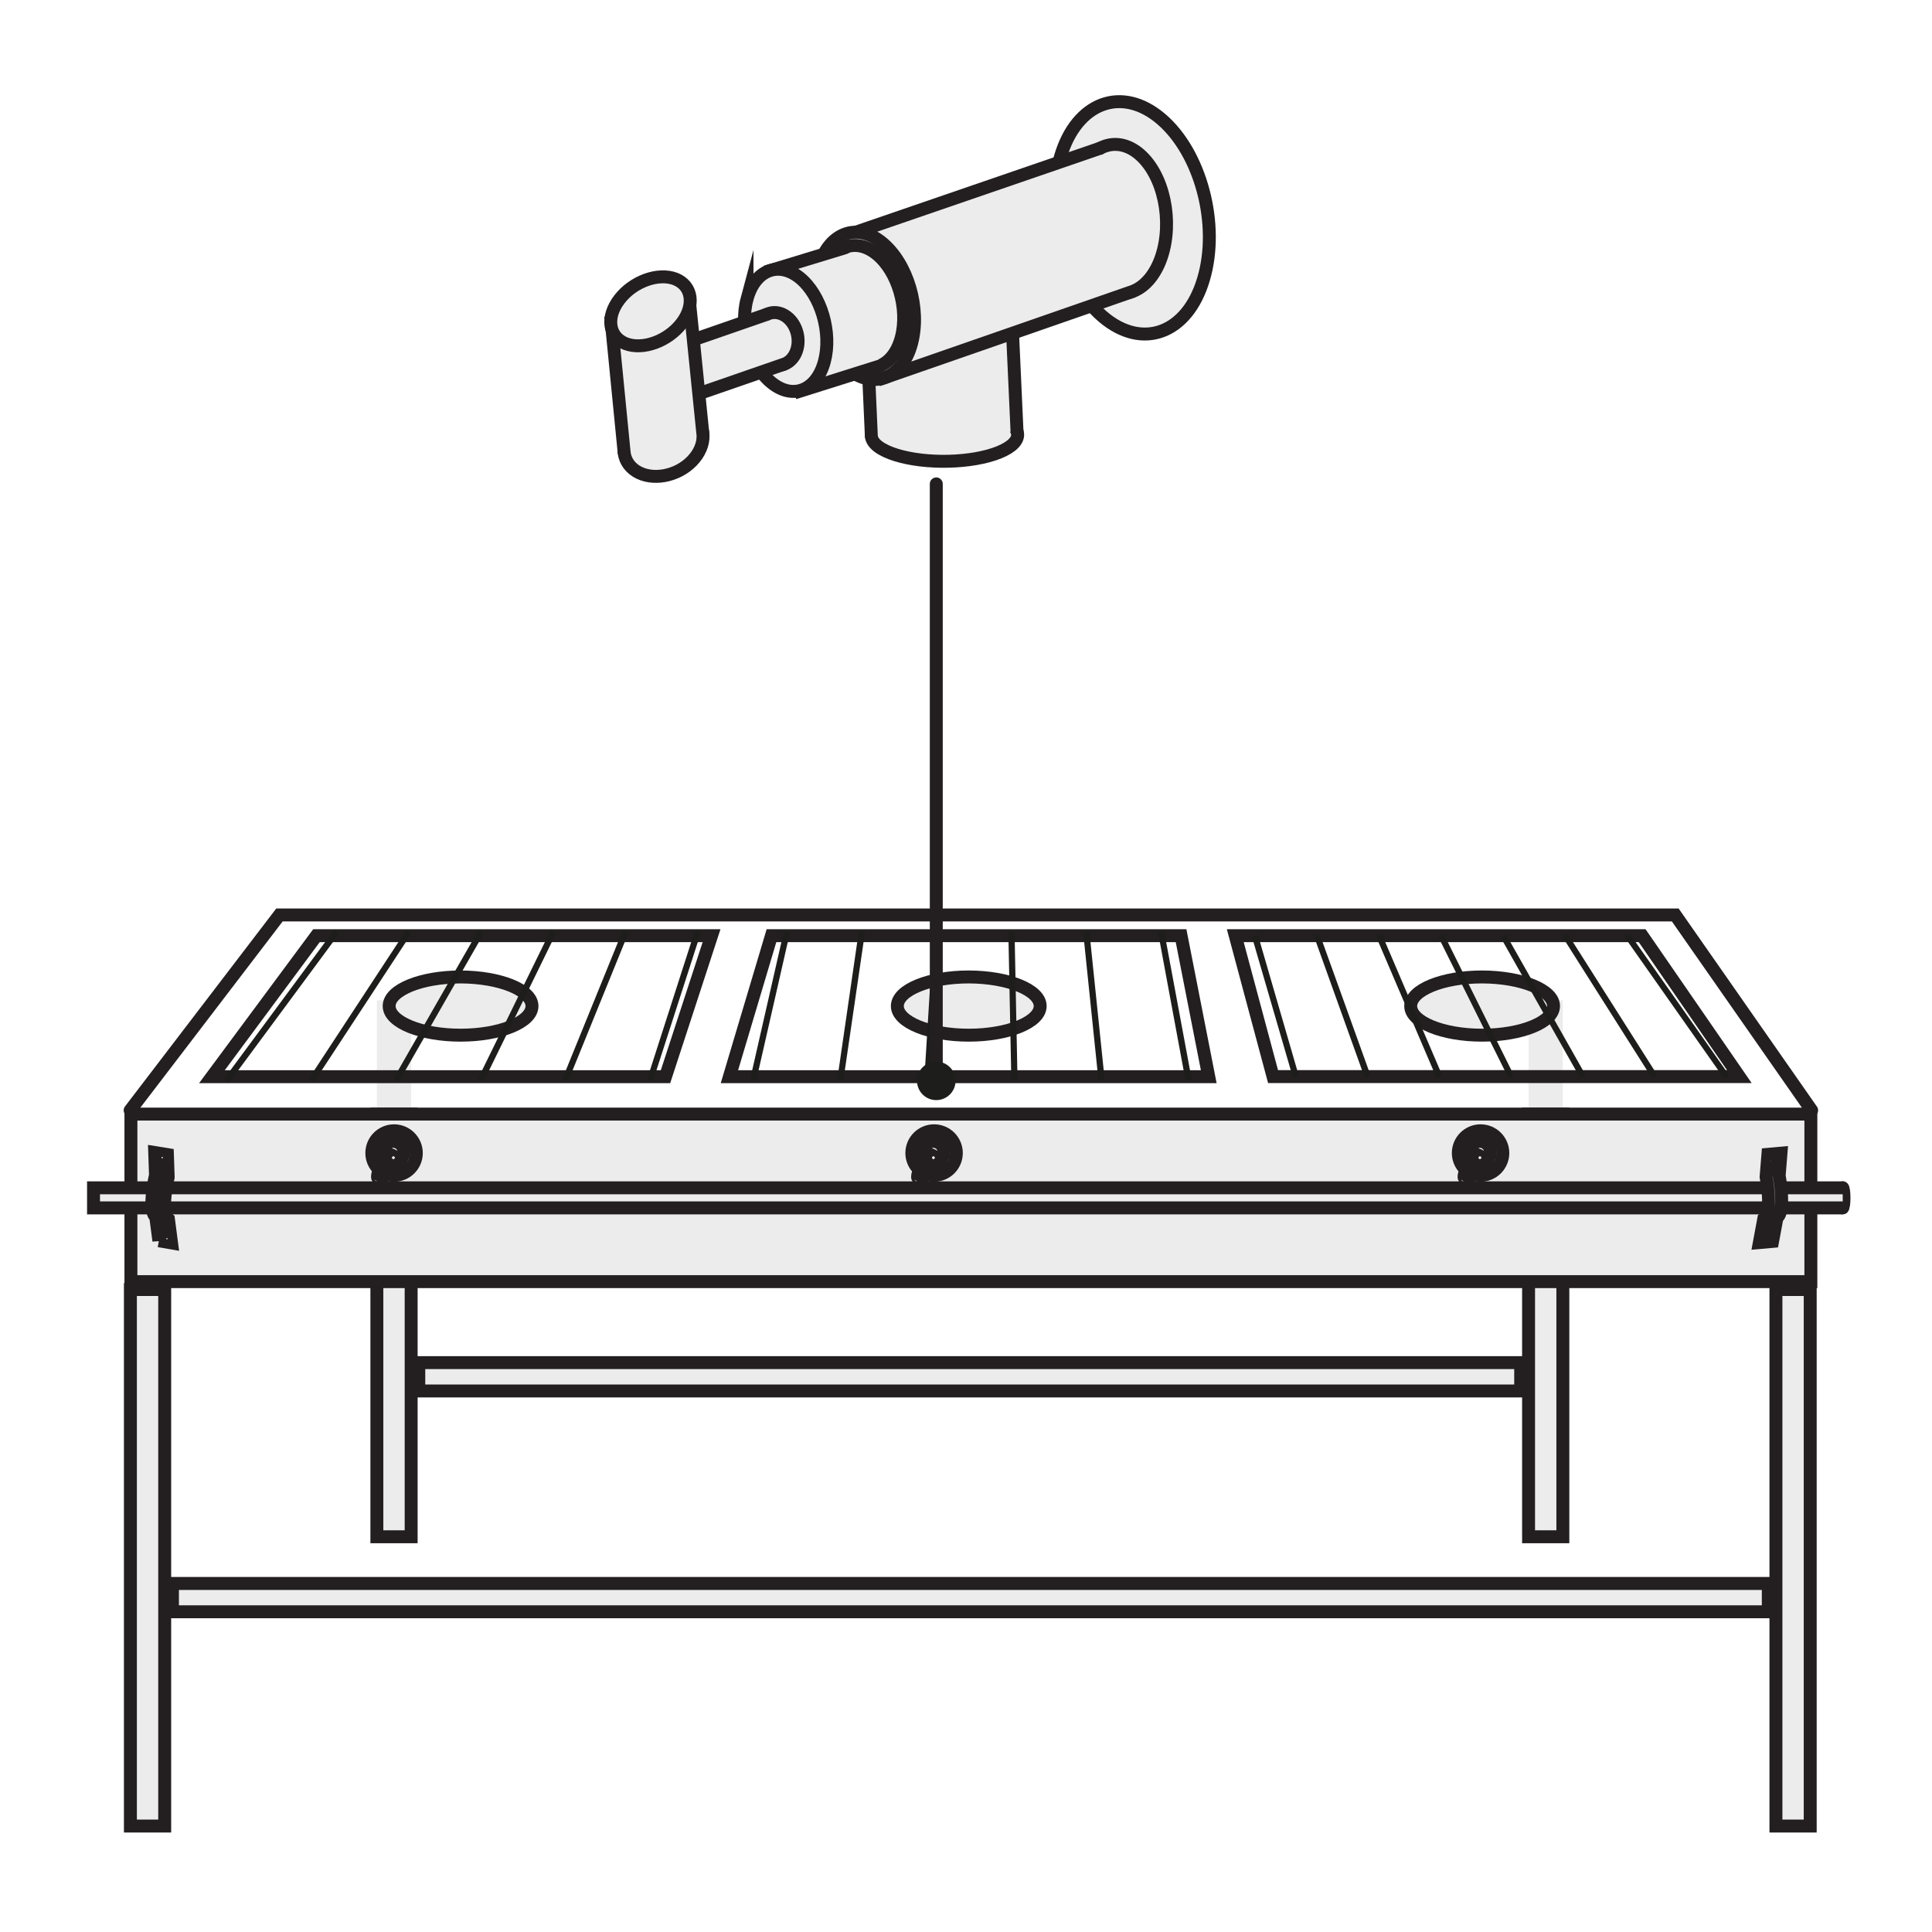 <?xml version="1.0" encoding="UTF-8"?>
<!DOCTYPE svg PUBLIC "-//W3C//DTD SVG 1.0//EN" "http://www.w3.org/TR/2001/REC-SVG-20010904/DTD/svg10.dtd">
<!-- Creator: CorelDRAW 2018 (64 Bit) -->
<svg xmlns="http://www.w3.org/2000/svg" xml:space="preserve" width="39.511mm" height="39.511mm" version="1.0" style="shape-rendering:geometricPrecision; text-rendering:geometricPrecision; image-rendering:optimizeQuality; fill-rule:evenodd; clip-rule:evenodd"
viewBox="0 0 3951.1 3951.1"
 xmlns:xlink="http://www.w3.org/1999/xlink">
 <defs>
  <style type="text/css">
   <![CDATA[
    .str0 {stroke:#231F20;stroke-width:26.46;stroke-linecap:round;stroke-miterlimit:10}
    .str1 {stroke:#231F20;stroke-width:26.46;stroke-linecap:round;stroke-miterlimit:4}
    .fil2 {fill:none;fill-rule:nonzero}
    .fil3 {fill:#1D1D1B;fill-rule:nonzero}
    .fil1 {fill:#EDECEC;fill-rule:nonzero}
    .fil0 {fill:white;fill-rule:nonzero}
   ]]>
  </style>
 </defs>
 <g id="Capa_x0020_1">
  <polygon class="fil0" points="-0.01,-17.64 3968.74,-17.64 3968.74,3951.1 -0.01,3951.1 "/>
  <polygon class="fil0" points="-0.01,-17.64 3968.74,-17.64 3968.74,3951.1 -0.01,3951.1 "/>
  <path class="fil0" d="M299.5 -15l3368.41 0c164.31,-0.53 298.19,132.29 298.72,296.6l0 0.79 0 3370c0,163.51 -132.56,296.07 -296.07,296.07l-3372.38 0c-163.51,0 -296.07,-132.56 -296.07,-296.07l0 -3370c0,-164.3 133.35,-297.39 297.39,-297.39l0 0z"/>
  <polygon class="fil1" points="856.45,2786.67 3110.17,2786.67 3110.17,2844.62 856.45,2844.62 "/>
  <polygon class="fil1" points="856.45,2786.67 3109.91,2786.67 3109.91,2844.62 856.45,2844.62 "/>
  <polygon class="fil2 str0" points="856.45,2786.67 3109.91,2786.67 3109.91,2844.62 856.45,2844.62 "/>
  <path class="fil1" d="M3771.1 2449.59c0,11.38 -1.32,20.64 -3.17,20.64 -1.59,0 -3.18,-9.26 -3.18,-20.64 0,-11.37 1.32,-20.63 3.18,-20.63 1.85,0 3.17,9.26 3.17,20.63z"/>
  <path class="fil1" d="M3771.1 2449.59c0,11.38 -1.32,20.64 -3.17,20.64 -1.59,0 -3.18,-9.26 -3.18,-20.64 0,-11.37 1.32,-20.63 3.18,-20.63 1.85,0 3.17,9.26 3.17,20.63z"/>
  <path class="fil2 str0" d="M3771.1 2449.59c0,11.38 -1.32,20.64 -3.17,20.64 -1.59,0 -3.18,-9.26 -3.18,-20.64 0,-11.37 1.32,-20.63 3.18,-20.63 1.85,0 3.17,9.26 3.17,20.63z"/>
  <polygon class="fil1" points="770.73,2045.58 840.84,2045.58 840.84,3142.8 770.73,3142.8 "/>
  <polygon class="fil1" points="770.73,2278.41 840.84,2278.41 840.84,3142.8 770.73,3142.8 "/>
  <polygon class="fil2 str0" points="770.73,2278.41 840.84,2278.41 840.84,3142.8 770.73,3142.8 "/>
  <polygon class="fil1" points="3126.05,2045.58 3196.16,2045.58 3196.16,3142.8 3126.05,3142.8 "/>
  <polygon class="fil1" points="3126.05,2278.41 3196.16,2278.41 3196.16,3142.8 3126.05,3142.8 "/>
  <polygon class="fil2 str0" points="3126.05,2278.41 3196.16,2278.41 3196.16,3142.8 3126.05,3142.8 "/>
  <polygon class="fil1" points="267.75,2278.41 3703.37,2278.41 3703.37,2621.04 267.75,2621.04 "/>
  <polygon class="fil1" points="267.75,2278.41 3703.37,2278.41 3703.37,2621.04 267.75,2621.04 "/>
  <polygon class="fil2 str0" points="267.75,2278.41 3703.37,2278.41 3703.37,2621.04 267.75,2621.04 "/>
  <polyline class="fil2 str0" points="266.17,2270.74 571.49,1871.22 3426.08,1871.22 3704.96,2270.74 "/>
  <polygon class="fil2 str0" points="433.38,2201.94 1361.01,2201.94 1455.2,1913.55 647.17,1913.55 "/>
  <polygon class="fil2 str0" points="1491.72,2201.94 2472,2201.94 2415.38,1913.55 1577.71,1913.55 "/>
  <polygon class="fil2 str0" points="2526.24,1913.55 2603.49,2201.68 3557.05,2201.68 3358.35,1913.55 "/>
  <polygon class="fil1" points="191.55,2429.22 191.55,2452.24 191.55,2470.23 3768.19,2470.23 3768.19,2429.22 "/>
  <polygon class="fil1" points="3768.19,2470.23 191.29,2470.23 191.29,2452.24 191.29,2429.22 3768.19,2429.22 "/>
  <polyline class="fil2 str0" points="3768.19,2470.23 191.29,2470.23 191.29,2452.24 191.29,2429.22 3768.19,2429.22 "/>
  <path class="fil1" d="M324.9 2537.44l-6.35 -48.69c-17.46,-14.55 -0.53,-85.72 -0.53,-85.72l-1.58 -46.04 25.93 4.23 1.58 46.31c0,0 -16.93,71.17 0.53,85.72l6.35 48.68 -25.93 -4.49z"/>
  <path class="fil1" d="M324.9 2537.44l-6.35 -48.69c-17.46,-14.55 -0.53,-85.72 -0.53,-85.72l-1.58 -46.04 25.93 4.23 1.58 46.31c0,0 -16.93,71.17 0.53,85.72l6.35 48.68 -25.93 -4.49z"/>
  <path class="fil2 str0" d="M324.9 2537.44l-6.35 -48.69c-17.46,-14.55 -0.53,-85.72 -0.53,-85.72l-1.58 -46.04 25.93 4.23 1.58 46.31c0,0 -16.93,71.17 0.53,85.72l6.35 48.68 -25.93 -4.49z"/>
  <path class="fil1" d="M342.37 2533.47c0,0.53 -0.53,1.06 -1.33,1.06 -0.53,0 -1.06,-0.53 -1.06,-1.33 0,-0.53 0.53,-1.06 1.33,-1.06 0.79,0.27 1.32,0.8 1.06,1.33z"/>
  <path class="fil1" d="M342.37 2533.47c0,0.53 -0.53,1.06 -1.33,1.06 -0.53,0 -1.06,-0.53 -1.06,-1.33 0,-0.53 0.53,-1.06 1.33,-1.06 0.79,0.27 1.32,0.8 1.06,1.33z"/>
  <path class="fil2 str0" d="M342.37 2533.47c0,0.53 -0.53,1.06 -1.33,1.06 -0.53,0 -1.06,-0.53 -1.06,-1.33 0,-0.53 0.53,-1.06 1.33,-1.06 0.79,0.27 1.32,0.8 1.06,1.33z"/>
  <path class="fil1" d="M332.84 2367.57c0,0.53 -0.53,1.06 -1.32,1.06 -0.53,0 -1.06,-0.53 -1.06,-1.32 0,-0.53 0.53,-1.06 1.32,-1.06 0.53,0 1.06,0.79 1.06,1.32z"/>
  <path class="fil1" d="M3625.05 2538.76l9 -48.42c18.52,-13.23 4.49,-85.99 4.49,-85.99l3.71 -46.04 -26.72 2.38 -3.71 46.04c0,0 14.02,72.76 -4.76,85.99l-9 48.42 26.99 -2.38zm-15.34 -13.49c0.26,3.17 2.38,5.82 4.76,5.55 2.64,-0.26 4.5,-3.17 4.23,-6.35 -0.26,-3.17 -2.38,-5.55 -5.03,-5.29 -2.38,0.26 -4.23,3.18 -3.96,6.09l0 0zm14.02 -150.82c0.26,3.18 2.38,5.56 4.76,5.56 2.65,-0.27 4.5,-2.91 4.23,-6.09 -0.26,-3.17 -2.38,-5.55 -5.02,-5.29 -2.12,-0.26 -3.97,2.65 -3.97,5.82zm-3290.89 -6.88c0,0.53 -0.53,1.06 -1.32,1.06 -0.53,0 -1.06,-0.53 -1.06,-1.32 0,-0.53 0.53,-1.06 1.32,-1.06 0.53,0 1.06,0.79 1.06,1.32z"/>
  <path class="fil2 str0" d="M3625.05 2538.76l9 -48.42c18.52,-13.23 4.49,-85.99 4.49,-85.99l3.71 -46.04 -26.72 2.38 -3.71 46.04c0,0 14.02,72.76 -4.76,85.99l-9 48.42 26.99 -2.38zm-15.34 -13.49c0.26,3.17 2.38,5.82 4.76,5.55 2.64,-0.26 4.5,-3.17 4.23,-6.35 -0.26,-3.17 -2.38,-5.55 -5.03,-5.29 -2.38,0.26 -4.23,3.18 -3.96,6.09l0 0zm14.02 -150.82c0.26,3.18 2.38,5.56 4.76,5.56 2.65,-0.27 4.5,-2.91 4.23,-6.09 -0.26,-3.17 -2.38,-5.55 -5.02,-5.29 -2.12,-0.26 -3.97,2.65 -3.97,5.82zm-3290.89 -6.88c0,0.53 -0.53,1.06 -1.32,1.06 -0.53,0 -1.06,-0.53 -1.06,-1.32 0,-0.53 0.53,-1.06 1.32,-1.06 0.53,0 1.06,0.79 1.06,1.32z"/>
  <path class="fil1" d="M1087.96 2057.48c0,32.81 -65.35,59.53 -146.05,59.53 -80.7,0 -146.05,-26.72 -146.05,-59.53 0,-32.81 65.35,-59.53 146.05,-59.53 80.7,0.27 146.05,26.72 146.05,59.53z"/>
  <path class="fil1" d="M1087.96 2057.48c0,32.81 -65.35,59.53 -146.05,59.53 -80.7,0 -146.05,-26.72 -146.05,-59.53 0,-32.81 65.35,-59.53 146.05,-59.53 80.7,0.27 146.05,26.72 146.05,59.53z"/>
  <path class="fil2 str0" d="M1087.96 2057.48c0,32.81 -65.35,59.53 -146.05,59.53 -80.7,0 -146.05,-26.72 -146.05,-59.53 0,-32.81 65.35,-59.53 146.05,-59.53 80.7,0.27 146.05,26.72 146.05,59.53z"/>
  <path class="fil1" d="M2127.24 2057.48c0,32.81 -65.35,59.53 -146.04,59.53 -80.7,0 -146.05,-26.72 -146.05,-59.53 0,-32.81 65.35,-59.53 146.05,-59.53 80.69,0.27 146.04,26.72 146.04,59.53z"/>
  <path class="fil1" d="M2127.24 2057.48c0,32.81 -65.35,59.53 -146.04,59.53 -80.7,0 -146.05,-26.72 -146.05,-59.53 0,-32.81 65.35,-59.53 146.05,-59.53 80.69,0.27 146.04,26.72 146.04,59.53z"/>
  <path class="fil2 str0" d="M2127.24 2057.48c0,32.81 -65.35,59.53 -146.04,59.53 -80.7,0 -146.05,-26.72 -146.05,-59.53 0,-32.81 65.35,-59.53 146.05,-59.53 80.69,0.27 146.04,26.72 146.04,59.53z"/>
  <path class="fil1" d="M3177.11 2057.48c0,32.81 -65.35,59.53 -146.05,59.53 -80.7,0 -146.05,-26.72 -146.05,-59.53 0,-32.81 65.35,-59.53 146.05,-59.53 80.7,0.27 146.05,26.72 146.05,59.53z"/>
  <path class="fil1" d="M3177.11 2057.48c0,32.81 -65.35,59.53 -146.05,59.53 -80.7,0 -146.05,-26.72 -146.05,-59.53 0,-32.81 65.35,-59.53 146.05,-59.53 80.7,0.27 146.05,26.72 146.05,59.53z"/>
  <path class="fil2 str0" d="M3177.11 2057.48c0,32.81 -65.35,59.53 -146.05,59.53 -80.7,0 -146.05,-26.72 -146.05,-59.53 0,-32.81 65.35,-59.53 146.05,-59.53 80.7,0.27 146.05,26.72 146.05,59.53z"/>
  <polygon class="fil3" points="683.41,1901.64 458.52,2205.91 468.84,2213.59 693.73,1909.32 "/>
  <polygon class="fil3" points="631.4,2206.2 830.95,1901.98 841.57,1908.95 642.02,2213.16 "/>
  <polygon class="fil3" points="978.42,1902.44 804.33,2206.44 815.44,2212.79 989.54,1908.79 "/>
  <polygon class="fil3" points="977.1,2206.97 988.74,2212.53 1137.44,1908.26 1126.06,1902.7 "/>
  <polygon class="fil3" points="1149.79,2207.18 1273.48,1903.03 1285.24,1907.82 1161.56,2211.96 "/>
  <polygon class="fil3" points="1323.18,2207.77 1335.08,2211.73 1433.24,1907.46 1421.07,1903.49 "/>
  <polygon class="fil3" points="1533.88,2208.15 1603.2,1904.01 1615.58,1906.83 1546.27,2210.98 "/>
  <polygon class="fil3" points="1712.11,2208.82 1724.55,2210.68 1769,1906.4 1756.3,1904.55 "/>
  <polygon class="fil3" points="1890.2,2209.36 1909,1905.14 1921.68,1905.92 1902.87,2210.14 "/>
  <polygon class="fil3" points="2062.16,1905.61 2068.24,2209.88 2080.94,2209.62 2074.86,1905.35 "/>
  <polygon class="fil3" points="2215.09,1906.14 2246.57,2210.41 2259.27,2209.09 2227.79,1904.82 "/>
  <polygon class="fil3" points="2368.28,1906.67 2424.64,2210.68 2437.34,2208.56 2380.72,1904.29 "/>
  <polygon class="fil3" points="2560.1,1915.14 2644.24,2204.06 2656.41,2200.89 2572.54,1911.96 "/>
  <polygon class="fil3" points="2687.37,1915.4 2791.08,2204.33 2803.26,2200.36 2699.27,1911.43 "/>
  <polygon class="fil3" points="2814.37,1915.67 2937.93,2204.59 2949.83,2200.09 2826.27,1911.17 "/>
  <polygon class="fil3" points="2941.37,1915.93 3085.04,2204.85 3096.41,2199.83 2953.01,1910.9 "/>
  <polygon class="fil3" points="3068.37,1916.19 3231.88,2205.12 3243.26,2199.56 3079.74,1910.64 "/>
  <polygon class="fil3" points="3195.63,1916.46 3378.72,2205.38 3389.84,2199.3 3206.48,1910.37 "/>
  <polygon class="fil3" points="3536.42,2199.03 3333.22,1910.11 3322.63,1916.72 3525.83,2205.65 "/>
  <path class="fil1" d="M851.42 2358.05c0,25.13 -20.37,45.51 -45.5,45.51 -25.14,0 -45.51,-20.38 -45.51,-45.51 0,-25.14 20.37,-45.51 45.51,-45.51 24.87,0 45.5,20.37 45.5,45.51z"/>
  <path class="fil1" d="M851.42 2358.05c0,25.13 -20.37,45.51 -45.5,45.51 -25.14,0 -45.51,-20.38 -45.51,-45.51 0,-25.14 20.37,-45.51 45.51,-45.51 24.87,0 45.5,20.37 45.5,45.51z"/>
  <path class="fil2 str0" d="M851.42 2358.05c0,25.13 -20.37,45.51 -45.5,45.51 -25.14,0 -45.51,-20.38 -45.51,-45.51 0,-25.14 20.37,-45.51 45.51,-45.51 24.87,0 45.5,20.37 45.5,45.51z"/>
  <path class="fil1" d="M826.02 2356.73c-0.53,11.64 -10.58,20.63 -22.49,20.1 -11.64,-0.52 -20.63,-10.58 -20.1,-22.49 0.79,-11.64 10.58,-20.63 22.49,-20.1 11.64,0.79 20.63,10.84 20.1,22.49z"/>
  <path class="fil1" d="M826.02 2356.73c-0.53,11.64 -10.58,20.63 -22.49,20.1 -11.64,-0.52 -20.63,-10.58 -20.1,-22.49 0.79,-11.64 10.58,-20.63 22.49,-20.1 11.64,0.79 20.63,10.84 20.1,22.49z"/>
  <path class="fil2 str0" d="M826.02 2356.73c-0.53,11.64 -10.58,20.63 -22.49,20.1 -11.64,-0.52 -20.63,-10.58 -20.1,-22.49 0.79,-11.64 10.58,-20.63 22.49,-20.1 11.64,0.79 20.63,10.84 20.1,22.49z"/>
  <polygon class="fil1" points="775.49,2367.84 814.65,2385.83 824.7,2362.28 786.34,2344.03 "/>
  <polygon class="fil1" points="824.7,2362.02 814.38,2385.83 775.49,2367.84 786.6,2344.03 "/>
  <polyline class="fil2 str0" points="824.7,2362.02 814.38,2385.83 775.49,2367.84 786.6,2344.03 "/>
  <path class="fil1" d="M813.85 2382.92c-0.53,11.64 -10.58,20.64 -22.22,20.11 -11.64,-0.53 -20.9,-10.59 -20.11,-22.49 0.79,-11.64 10.58,-20.64 22.49,-20.11 11.64,0.79 20.64,10.58 19.84,22.49z"/>
  <path class="fil1" d="M813.85 2382.92c-0.53,11.64 -10.58,20.64 -22.22,20.11 -11.64,-0.53 -20.9,-10.59 -20.11,-22.49 0.79,-11.64 10.58,-20.64 22.49,-20.11 11.64,0.79 20.64,10.58 19.84,22.49z"/>
  <path class="fil2 str0" d="M813.85 2382.92c-0.53,11.64 -10.58,20.64 -22.22,20.11 -11.64,-0.53 -20.9,-10.59 -20.11,-22.49 0.79,-11.64 10.58,-20.64 22.49,-20.11 11.64,0.79 20.64,10.58 19.84,22.49z"/>
  <path class="fil1" d="M772.58 2405.41c0.79,-1.06 2.64,-1.32 3.7,-0.53 1.06,0.79 1.33,2.65 0.53,3.7 -0.79,1.06 -2.64,1.33 -3.7,0.53 -1.33,-0.79 -1.33,-2.38 -0.53,-3.7z"/>
  <path class="fil1" d="M772.58 2405.41c0.79,-1.06 2.64,-1.32 3.7,-0.53 1.06,0.79 1.33,2.65 0.53,3.7 -0.79,1.06 -2.64,1.33 -3.7,0.53 -1.33,-0.79 -1.33,-2.38 -0.53,-3.7z"/>
  <path class="fil2 str0" d="M772.58 2405.41c0.79,-1.06 2.64,-1.32 3.7,-0.53 1.06,0.79 1.33,2.65 0.53,3.7 -0.79,1.06 -2.64,1.33 -3.7,0.53 -1.33,-0.79 -1.33,-2.38 -0.53,-3.7z"/>
  <polygon class="fil1" points="772.58,2401.7 781.57,2408.85 804.06,2377.1 795.07,2369.96 "/>
  <polygon class="fil1" points="772.58,2401.7 795.07,2369.96 804.06,2377.1 781.57,2408.85 "/>
  <polyline class="fil2 str0" points="772.58,2401.7 795.07,2369.96 804.06,2377.1 781.57,2408.85 "/>
  <path class="fil1" d="M802.48 2365.99c0.79,-1.06 2.64,-1.33 3.7,-0.53 1.06,0.79 1.32,2.64 0.53,3.7 -0.79,1.06 -2.65,1.32 -3.7,0.53 -1.33,-0.79 -1.59,-2.65 -0.53,-3.7z"/>
  <path class="fil1" d="M802.48 2365.99c0.79,-1.06 2.64,-1.33 3.7,-0.53 1.06,0.79 1.32,2.64 0.53,3.7 -0.79,1.06 -2.65,1.32 -3.7,0.53 -1.33,-0.79 -1.59,-2.65 -0.53,-3.7z"/>
  <path class="fil2 str0" d="M802.48 2365.99c0.79,-1.06 2.64,-1.33 3.7,-0.53 1.06,0.79 1.32,2.64 0.53,3.7 -0.79,1.06 -2.65,1.32 -3.7,0.53 -1.33,-0.79 -1.59,-2.65 -0.53,-3.7z"/>
  <polygon class="fil1" points="266.69,2637.18 336.81,2637.18 336.81,3734.41 266.69,3734.41 "/>
  <polygon class="fil1" points="266.69,2637.18 336.81,2637.18 336.81,3734.41 266.69,3734.41 "/>
  <polygon class="fil2 str0" points="266.69,2637.18 336.81,2637.18 336.81,3734.41 266.69,3734.41 "/>
  <polygon class="fil1" points="3631.93,2637.18 3701.78,2637.18 3701.78,3734.41 3631.93,3734.41 "/>
  <polygon class="fil1" points="3631.93,2637.18 3702.04,2637.18 3702.04,3734.41 3631.93,3734.41 "/>
  <polygon class="fil2 str0" points="3631.93,2637.18 3702.04,2637.18 3702.04,3734.41 3631.93,3734.41 "/>
  <polygon class="fil1" points="352.68,3238.32 3616.32,3238.32 3616.32,3296.26 352.68,3296.26 "/>
  <polygon class="fil1" points="352.68,3238.32 3616.32,3238.32 3616.32,3296.26 352.68,3296.26 "/>
  <polygon class="fil2 str0" points="352.68,3238.32 3616.32,3238.32 3616.32,3296.26 352.68,3296.26 "/>
  <path class="fil1" d="M1955.79 2358.05c0,25.13 -20.37,45.51 -45.5,45.51 -25.14,0 -45.51,-20.38 -45.51,-45.51 0,-25.14 20.37,-45.51 45.51,-45.51 25.13,0 45.5,20.37 45.5,45.51z"/>
  <path class="fil1" d="M1955.79 2358.05c0,25.13 -20.37,45.51 -45.5,45.51 -25.14,0 -45.51,-20.38 -45.51,-45.51 0,-25.14 20.37,-45.51 45.51,-45.51 25.13,0 45.5,20.37 45.5,45.51z"/>
  <path class="fil2 str0" d="M1955.79 2358.05c0,25.13 -20.37,45.51 -45.5,45.51 -25.14,0 -45.51,-20.38 -45.51,-45.51 0,-25.14 20.37,-45.51 45.51,-45.51 25.13,0 45.5,20.37 45.5,45.51z"/>
  <path class="fil1" d="M1930.39 2356.73c-0.52,11.64 -10.58,20.63 -22.48,20.1 -11.65,-0.52 -20.64,-10.58 -20.11,-22.49 0.79,-11.64 10.58,-20.63 22.49,-20.1 11.9,0.79 20.9,10.84 20.1,22.49z"/>
  <path class="fil1" d="M1930.39 2356.73c-0.52,11.64 -10.58,20.63 -22.48,20.1 -11.65,-0.52 -20.64,-10.58 -20.11,-22.49 0.79,-11.64 10.58,-20.63 22.49,-20.1 11.9,0.79 20.9,10.84 20.1,22.49z"/>
  <path class="fil2 str0" d="M1930.39 2356.73c-0.52,11.64 -10.58,20.63 -22.48,20.1 -11.65,-0.52 -20.64,-10.58 -20.11,-22.49 0.79,-11.64 10.58,-20.63 22.49,-20.1 11.9,0.79 20.9,10.84 20.1,22.49z"/>
  <polygon class="fil1" points="1879.86,2367.84 1919.02,2385.83 1929.34,2362.28 1890.97,2344.03 "/>
  <polygon class="fil1" points="1929.34,2362.02 1919.02,2385.83 1879.86,2367.84 1890.97,2344.03 "/>
  <polyline class="fil2 str0" points="1929.34,2362.02 1919.02,2385.83 1879.86,2367.84 1890.97,2344.03 "/>
  <path class="fil1" d="M1918.49 2382.92c-0.53,11.64 -10.58,20.64 -22.49,20.11 -11.64,-0.53 -20.64,-10.59 -20.11,-22.49 0.79,-11.64 10.58,-20.64 22.49,-20.11 11.64,0.79 20.64,10.58 20.11,22.49z"/>
  <path class="fil1" d="M1918.49 2382.92c-0.53,11.64 -10.58,20.64 -22.49,20.11 -11.64,-0.53 -20.64,-10.59 -20.11,-22.49 0.79,-11.64 10.58,-20.64 22.49,-20.11 11.64,0.79 20.64,10.58 20.11,22.49z"/>
  <path class="fil2 str0" d="M1918.49 2382.92c-0.53,11.64 -10.58,20.64 -22.49,20.11 -11.64,-0.53 -20.64,-10.59 -20.11,-22.49 0.79,-11.64 10.58,-20.64 22.49,-20.11 11.64,0.79 20.64,10.58 20.11,22.49z"/>
  <path class="fil1" d="M1876.95 2405.41c0.79,-1.06 2.64,-1.32 3.7,-0.53 1.06,0.79 1.33,2.65 0.53,3.7 -0.79,1.06 -2.64,1.33 -3.7,0.53 -1.06,-0.79 -1.32,-2.38 -0.53,-3.7z"/>
  <path class="fil1" d="M1876.95 2405.41c0.79,-1.06 2.64,-1.32 3.7,-0.53 1.06,0.79 1.33,2.65 0.53,3.7 -0.79,1.06 -2.64,1.33 -3.7,0.53 -1.06,-0.79 -1.32,-2.38 -0.53,-3.7z"/>
  <path class="fil2 str0" d="M1876.95 2405.41c0.79,-1.06 2.64,-1.32 3.7,-0.53 1.06,0.79 1.33,2.65 0.53,3.7 -0.79,1.06 -2.64,1.33 -3.7,0.53 -1.06,-0.79 -1.32,-2.38 -0.53,-3.7z"/>
  <polygon class="fil1" points="1877.21,2401.7 1885.94,2408.85 1908.43,2377.1 1899.44,2369.96 "/>
  <polygon class="fil1" points="1877.21,2401.7 1899.7,2369.96 1908.43,2377.1 1885.94,2408.85 "/>
  <polyline class="fil2 str0" points="1877.21,2401.7 1899.7,2369.96 1908.43,2377.1 1885.94,2408.85 "/>
  <path class="fil1" d="M1906.85 2365.99c0.79,-1.06 2.64,-1.33 3.7,-0.53 1.06,0.79 1.32,2.64 0.53,3.7 -0.79,1.06 -2.65,1.32 -3.7,0.53 -1.06,-0.79 -1.33,-2.65 -0.53,-3.7z"/>
  <path class="fil1" d="M1906.85 2365.99c0.79,-1.06 2.64,-1.33 3.7,-0.53 1.06,0.79 1.32,2.64 0.53,3.7 -0.79,1.06 -2.65,1.32 -3.7,0.53 -1.06,-0.79 -1.33,-2.65 -0.53,-3.7z"/>
  <path class="fil2 str0" d="M1906.85 2365.99c0.79,-1.06 2.64,-1.33 3.7,-0.53 1.06,0.79 1.32,2.64 0.53,3.7 -0.79,1.06 -2.65,1.32 -3.7,0.53 -1.06,-0.79 -1.33,-2.65 -0.53,-3.7z"/>
  <path class="fil1" d="M3073.39 2358.05c0,25.13 -20.37,45.51 -45.5,45.51 -25.14,0 -45.51,-20.38 -45.51,-45.51 0,-25.14 20.37,-45.51 45.51,-45.51 25.13,0 45.5,20.37 45.5,45.51z"/>
  <path class="fil1" d="M3073.39 2358.05c0,25.13 -20.37,45.51 -45.5,45.51 -25.14,0 -45.51,-20.38 -45.51,-45.51 0,-25.14 20.37,-45.51 45.51,-45.51 25.13,0 45.5,20.37 45.5,45.51z"/>
  <path class="fil2 str0" d="M3073.39 2358.05c0,25.13 -20.37,45.51 -45.5,45.51 -25.14,0 -45.51,-20.38 -45.51,-45.51 0,-25.14 20.37,-45.51 45.51,-45.51 25.13,0 45.5,20.37 45.5,45.51z"/>
  <path class="fil1" d="M3047.99 2356.73c-0.52,11.64 -10.58,20.63 -22.48,20.1 -11.65,-0.52 -20.64,-10.58 -20.11,-22.49 0.79,-11.64 10.58,-20.63 22.49,-20.1 11.9,0.79 20.63,10.84 20.1,22.49z"/>
  <path class="fil1" d="M3047.99 2356.73c-0.52,11.64 -10.58,20.63 -22.48,20.1 -11.65,-0.52 -20.64,-10.58 -20.11,-22.49 0.79,-11.64 10.58,-20.63 22.49,-20.1 11.9,0.79 20.63,10.84 20.1,22.49z"/>
  <path class="fil2 str0" d="M3047.99 2356.73c-0.52,11.64 -10.58,20.63 -22.48,20.1 -11.65,-0.52 -20.64,-10.58 -20.11,-22.49 0.79,-11.64 10.58,-20.63 22.49,-20.1 11.9,0.79 20.63,10.84 20.1,22.49z"/>
  <polygon class="fil1" points="2997.46,2367.84 3036.62,2385.83 3046.67,2362.28 3008.57,2344.03 "/>
  <polygon class="fil1" points="3046.94,2362.02 3036.62,2385.83 2997.46,2367.84 3008.57,2344.03 "/>
  <polyline class="fil2 str0" points="3046.94,2362.02 3036.62,2385.83 2997.46,2367.84 3008.57,2344.03 "/>
  <path class="fil1" d="M3036.09 2382.92c-0.53,11.64 -10.58,20.64 -22.49,20.11 -11.64,-0.53 -20.64,-10.59 -20.11,-22.49 0.79,-11.64 10.58,-20.64 22.49,-20.11 11.64,0.79 20.64,10.58 20.11,22.49z"/>
  <path class="fil1" d="M3036.09 2382.92c-0.53,11.64 -10.58,20.64 -22.49,20.11 -11.64,-0.53 -20.64,-10.59 -20.11,-22.49 0.79,-11.64 10.58,-20.64 22.49,-20.11 11.64,0.79 20.64,10.58 20.11,22.49z"/>
  <path class="fil2 str0" d="M3036.09 2382.92c-0.53,11.64 -10.58,20.64 -22.49,20.11 -11.64,-0.53 -20.64,-10.59 -20.11,-22.49 0.79,-11.64 10.58,-20.64 22.49,-20.11 11.64,0.79 20.64,10.58 20.11,22.49z"/>
  <path class="fil1" d="M2994.55 2405.41c0.79,-1.06 2.64,-1.32 3.7,-0.53 1.06,0.79 1.33,2.65 0.53,3.7 -0.79,1.06 -2.64,1.33 -3.7,0.53 -1.06,-0.79 -1.32,-2.38 -0.53,-3.7z"/>
  <path class="fil1" d="M2994.55 2405.41c0.79,-1.06 2.64,-1.32 3.7,-0.53 1.06,0.79 1.33,2.65 0.53,3.7 -0.79,1.06 -2.64,1.33 -3.7,0.53 -1.06,-0.79 -1.32,-2.38 -0.53,-3.7z"/>
  <path class="fil2 str0" d="M2994.55 2405.41c0.79,-1.06 2.64,-1.32 3.7,-0.53 1.06,0.79 1.33,2.65 0.53,3.7 -0.79,1.06 -2.64,1.33 -3.7,0.53 -1.06,-0.79 -1.32,-2.38 -0.53,-3.7z"/>
  <polygon class="fil1" points="2994.81,2401.7 3003.54,2408.85 3026.03,2377.1 3017.04,2369.96 "/>
  <polygon class="fil1" points="2994.81,2401.7 3017.3,2369.96 3026.03,2377.1 3003.54,2408.85 "/>
  <polyline class="fil2 str0" points="2994.81,2401.7 3017.3,2369.96 3026.03,2377.1 3003.54,2408.85 "/>
  <path class="fil1" d="M3024.45 2365.99c0.79,-1.06 2.64,-1.33 3.7,-0.53 1.06,0.79 1.32,2.64 0.53,3.7 -0.79,1.06 -2.65,1.32 -3.7,0.53 -1.06,-0.79 -1.33,-2.65 -0.53,-3.7z"/>
  <path class="fil1" d="M3024.45 2365.99c0.79,-1.06 2.64,-1.33 3.7,-0.53 1.06,0.79 1.32,2.64 0.53,3.7 -0.79,1.06 -2.65,1.32 -3.7,0.53 -1.06,-0.79 -1.33,-2.65 -0.53,-3.7z"/>
  <path class="fil2 str0" d="M3024.45 2365.99c0.79,-1.06 2.64,-1.33 3.7,-0.53 1.06,0.79 1.32,2.64 0.53,3.7 -0.79,1.06 -2.65,1.32 -3.7,0.53 -1.06,-0.79 -1.33,-2.65 -0.53,-3.7z"/>
  <line class="fil2 str1" x1="1914.78" y1="989.62" x2="1914.78" y2= "2210.41" />
  <path class="fil3" d="M1914.78 2249.83c21.7,0 39.43,-17.72 39.43,-39.42 0,-21.69 -17.73,-39.42 -39.43,-39.42 -21.69,0 -39.42,17.73 -39.42,39.42 0,21.96 17.73,39.42 39.42,39.42z"/>
  <path class="fil1" d="M2255.3 647.52c80.97,69.05 173.31,34.66 206.11,-77 33.08,-111.65 -5.82,-257.96 -86.52,-327.02 -80.69,-69.06 -173.3,-34.66 -206.11,76.99 -33.07,111.39 5.56,257.97 86.52,327.03z"/>
  <path class="fil1" d="M2255.3 647.52c80.97,69.05 173.31,34.66 206.11,-77 33.08,-111.65 -5.82,-257.96 -86.52,-327.02 -80.69,-69.06 -173.3,-34.66 -206.11,76.99 -33.07,111.39 5.56,257.97 86.52,327.03z"/>
  <path class="fil2 str0" d="M2255.3 647.52c80.97,69.05 173.31,34.66 206.11,-77 33.08,-111.65 -5.82,-257.96 -86.52,-327.02 -80.69,-69.06 -173.3,-34.66 -206.11,76.99 -33.07,111.39 5.56,257.97 86.52,327.03z"/>
  <path class="fil1" d="M2041.78 853.1c-55.82,-21.43 -150.81,-22.49 -211.4,-2.12 -60.85,20.37 -64.82,54.24 -8.73,75.67 55.83,21.43 150.55,22.49 211.4,2.12 60.59,-20.37 64.56,-54.24 8.73,-75.67z"/>
  <path class="fil1" d="M2041.78 853.1c-55.82,-21.43 -150.81,-22.49 -211.4,-2.12 -60.85,20.37 -64.82,54.24 -8.73,75.67 55.83,21.43 150.55,22.49 211.4,2.12 60.59,-20.37 64.56,-54.24 8.73,-75.67z"/>
  <path class="fil2 str0" d="M2041.78 853.1c-55.82,-21.43 -150.81,-22.49 -211.4,-2.12 -60.85,20.37 -64.82,54.24 -8.73,75.67 55.83,21.43 150.55,22.49 211.4,2.12 60.59,-20.37 64.56,-54.24 8.73,-75.67z"/>
  <polygon class="fil1" points="1781.96,891.46 1768.73,592.75 2067.18,602.54 2079.88,882.2 "/>
  <polygon class="fil1" points="1781.96,891.46 1768.73,592.75 2067.18,602.54 2079.88,882.2 "/>
  <polyline class="fil2 str0" points="1781.96,891.46 1768.73,592.75 2067.18,602.54 2079.88,882.2 "/>
  <path class="fil1" d="M2020.09 552.8c-62.18,-16.41 -157.96,-10.06 -214.31,14.28 -56.1,24.35 -51.33,57.42 11.11,74.09 62.18,16.4 157.95,10.05 214.05,-14.29 56.35,-24.34 51.33,-57.41 -10.85,-74.08z"/>
  <path class="fil1" d="M2020.09 552.8c-62.18,-16.41 -157.96,-10.06 -214.31,14.28 -56.1,24.35 -51.33,57.42 11.11,74.09 62.18,16.4 157.95,10.05 214.05,-14.29 56.35,-24.34 51.33,-57.41 -10.85,-74.08l0 0z"/>
  <path class="fil2 str0" d="M2020.09 552.8c-62.18,-16.41 -157.96,-10.06 -214.31,14.28 -56.1,24.35 -51.33,57.42 11.11,74.09 62.18,16.4 157.95,10.05 214.05,-14.29 56.35,-24.34 51.33,-57.41 -10.85,-74.08l0 0z"/>
  <path class="fil1" d="M2203.71 358.06c-28.84,68.27 -15.08,163.52 30.96,212.99 46.03,49.48 106.89,34.4 135.99,-33.6 28.84,-68.26 15.08,-163.51 -30.95,-212.99 -46.04,-49.48 -106.9,-34.39 -136,33.6z"/>
  <path class="fil1" d="M2203.71 358.06c-28.84,68.27 -15.08,163.52 30.96,212.99 46.03,49.48 106.89,34.4 135.99,-33.6 28.84,-68.26 15.08,-163.51 -30.95,-212.99 -46.04,-49.48 -106.9,-34.39 -136,33.6l0 0z"/>
  <path class="fil2 str0" d="M2203.71 358.06c-28.84,68.27 -15.08,163.52 30.96,212.99 46.03,49.48 106.89,34.4 135.99,-33.6 28.84,-68.26 15.08,-163.51 -30.95,-212.99 -46.04,-49.48 -106.9,-34.39 -136,33.6l0 0z"/>
  <polygon class="fil1" points="2315.1,596.45 1809.74,772.14 1754.45,473.42 2249.48,303.29 "/>
  <polygon class="fil1" points="2315.1,596.45 1809.74,772.14 1754.45,473.42 2249.48,303.29 "/>
  <polyline class="fil2 str0" points="2315.1,596.45 1809.74,772.14 1754.45,473.42 2249.48,303.29 "/>
  <path class="fil1" d="M1673.75 548.56c-19.05,71.44 8.2,163.78 60.85,206.38 52.66,42.6 110.6,18.78 129.65,-52.65 19.05,-71.44 -8.2,-163.78 -60.86,-206.38 -52.38,-42.33 -110.59,-18.78 -129.64,52.65z"/>
  <path class="fil1" d="M1673.75 548.56c-19.05,71.44 8.2,163.78 60.85,206.38 52.66,42.6 110.6,18.78 129.65,-52.65 19.05,-71.44 -8.2,-163.78 -60.86,-206.38 -52.38,-42.33 -110.59,-18.78 -129.64,52.65l0 0z"/>
  <path class="fil2 str0" d="M1673.75 548.56c-19.05,71.44 8.2,163.78 60.85,206.38 52.66,42.6 110.6,18.78 129.65,-52.65 19.05,-71.44 -8.2,-163.78 -60.86,-206.38 -52.38,-42.33 -110.59,-18.78 -129.64,52.65l0 0z"/>
  <path class="fil1" d="M1684.86 563.12c-15.87,59.26 6.88,135.99 50.54,171.18 43.65,35.19 91.81,15.61 107.68,-43.66 15.88,-59.53 -6.88,-135.99 -50.27,-171.18 -43.92,-35.19 -92.34,-15.61 -107.95,43.66z"/>
  <path class="fil1" d="M1684.86 563.12c-15.87,59.26 6.88,135.99 50.54,171.18 43.65,35.19 91.81,15.61 107.68,-43.66 15.88,-59.53 -6.88,-135.99 -50.27,-171.18 -43.92,-35.19 -92.34,-15.61 -107.95,43.66l0 0z"/>
  <path class="fil2 str0" d="M1684.86 563.12c-15.87,59.26 6.88,135.99 50.54,171.18 43.65,35.19 91.81,15.61 107.68,-43.66 15.88,-59.53 -6.88,-135.99 -50.27,-171.18 -43.92,-35.19 -92.34,-15.61 -107.95,43.66l0 0z"/>
  <polygon class="fil1" points="1799.96,748.32 1637.77,799.39 1577.71,552.53 1727.99,506.76 "/>
  <polygon class="fil1" points="1799.96,748.32 1637.77,799.39 1577.71,552.53 1727.99,506.76 "/>
  <polyline class="fil2 str0" points="1799.96,748.32 1637.77,799.39 1577.71,552.53 1727.99,506.76 "/>
  <path class="fil1" d="M1527.7 611.8c-15.88,59.27 6.88,135.99 50.53,171.18 43.66,35.19 91.82,15.61 107.69,-43.65 15.87,-59.27 -6.88,-136 -50.27,-171.19 -43.92,-35.19 -92.08,-15.61 -107.95,43.66z"/>
  <path class="fil1" d="M1527.7 611.8c-15.88,59.27 6.88,135.99 50.53,171.18 43.66,35.19 91.82,15.61 107.69,-43.65 15.87,-59.27 -6.88,-136 -50.27,-171.19 -43.92,-35.19 -92.08,-15.61 -107.95,43.66l0 0z"/>
  <path class="fil2 str0" d="M1527.7 611.8c-15.88,59.27 6.88,135.99 50.53,171.18 43.66,35.19 91.82,15.61 107.69,-43.65 15.87,-59.27 -6.88,-136 -50.27,-171.19 -43.92,-35.19 -92.08,-15.61 -107.95,43.66l0 0z"/>
  <path class="fil1" d="M1548.34 663.92c-11.65,25.14 -3.44,58.47 18.25,74.61 21.7,16.14 48.69,8.74 60.33,-16.14 11.64,-25.13 3.44,-58.47 -18.26,-74.61 -21.69,-16.14 -48.68,-8.99 -60.32,16.14z"/>
  <path class="fil1" d="M1548.34 663.92c-11.65,25.14 -3.44,58.47 18.25,74.61 21.7,16.14 48.69,8.74 60.33,-16.14 11.64,-25.13 3.44,-58.47 -18.26,-74.61 -21.69,-16.14 -48.68,-8.99 -60.32,16.14z"/>
  <path class="fil2 str0" d="M1548.34 663.92c-11.65,25.14 -3.44,58.47 18.25,74.61 21.7,16.14 48.69,8.74 60.33,-16.14 11.64,-25.13 3.44,-58.47 -18.26,-74.61 -21.69,-16.14 -48.68,-8.99 -60.32,16.14z"/>
  <path class="fil1" d="M1314.97 748.06c-7.14,25.93 6.88,57.94 31.49,71.17 24.34,13.5 50.01,3.18 57.15,-22.75 7.14,-25.93 -6.88,-57.95 -31.49,-71.17 -24.6,-13.5 -50.27,-3.44 -57.15,22.75z"/>
  <path class="fil1" d="M1314.97 748.06c-7.14,25.93 6.88,57.94 31.49,71.17 24.34,13.5 50.01,3.18 57.15,-22.75 7.14,-25.93 -6.88,-57.95 -31.49,-71.17 -24.6,-13.5 -50.27,-3.44 -57.15,22.75z"/>
  <path class="fil2 str0" d="M1314.97 748.06c-7.14,25.93 6.88,57.94 31.49,71.17 24.34,13.5 50.01,3.18 57.15,-22.75 7.14,-25.93 -6.88,-57.95 -31.49,-71.17 -24.6,-13.5 -50.27,-3.44 -57.15,22.75z"/>
  <polygon class="fil1" points="1603.11,744.88 1370.01,825.58 1349.37,718.69 1567.65,643.02 "/>
  <polygon class="fil1" points="1603.11,744.88 1370.01,825.58 1349.37,718.69 1567.65,643.02 "/>
  <polyline class="fil2 str0" points="1603.11,744.88 1370.01,825.58 1349.37,718.69 1567.65,643.02 "/>
  <path class="fil1" d="M1412.87 848.07c-32.28,-20.37 -83.61,-11.11 -114.3,20.64 -30.96,31.75 -29.9,74.35 2.38,94.72 32.28,20.37 83.61,11.11 114.3,-20.64 30.96,-32.01 29.9,-74.35 -2.38,-94.72z"/>
  <path class="fil1" d="M1412.87 848.07c-32.28,-20.37 -83.61,-11.11 -114.3,20.64 -30.96,31.75 -29.9,74.35 2.38,94.72 32.28,20.37 83.61,11.11 114.3,-20.64 30.96,-32.01 29.9,-74.35 -2.38,-94.72z"/>
  <path class="fil2 str0" d="M1412.87 848.07c-32.28,-20.37 -83.61,-11.11 -114.3,20.64 -30.96,31.75 -29.9,74.35 2.38,94.72 32.28,20.37 83.61,11.11 114.3,-20.64 30.96,-32.01 29.9,-74.35 -2.38,-94.72z"/>
  <polygon class="fil1" points="1276.34,924.54 1250.15,658.37 1411.02,626.88 1437.74,890.14 "/>
  <polygon class="fil1" points="1276.34,924.54 1250.15,658.37 1411.02,626.88 1437.74,890.14 "/>
  <polyline class="fil2 str0" points="1276.34,924.54 1250.15,658.37 1411.02,626.88 1437.74,890.14 "/>
  <path class="fil1" d="M1381.12 570.52c-35.19,-13.49 -86.25,5.03 -114.3,41.54 -28.05,36.52 -22.23,77 12.7,90.76 35.19,13.49 86.25,-5.03 114.3,-41.54 28.05,-36.52 22.22,-77 -12.7,-90.76z"/>
  <path class="fil1" d="M1381.12 570.52c-35.19,-13.49 -86.25,5.03 -114.3,41.54 -28.05,36.52 -22.23,77 12.7,90.76 35.19,13.49 86.25,-5.03 114.3,-41.54 28.05,-36.52 22.22,-77 -12.7,-90.76z"/>
  <path class="fil2 str0" d="M1381.12 570.52c-35.19,-13.49 -86.25,5.03 -114.3,41.54 -28.05,36.52 -22.23,77 12.7,90.76 35.19,13.49 86.25,-5.03 114.3,-41.54 28.05,-36.52 22.22,-77 -12.7,-90.76z"/>
 </g>
</svg>
